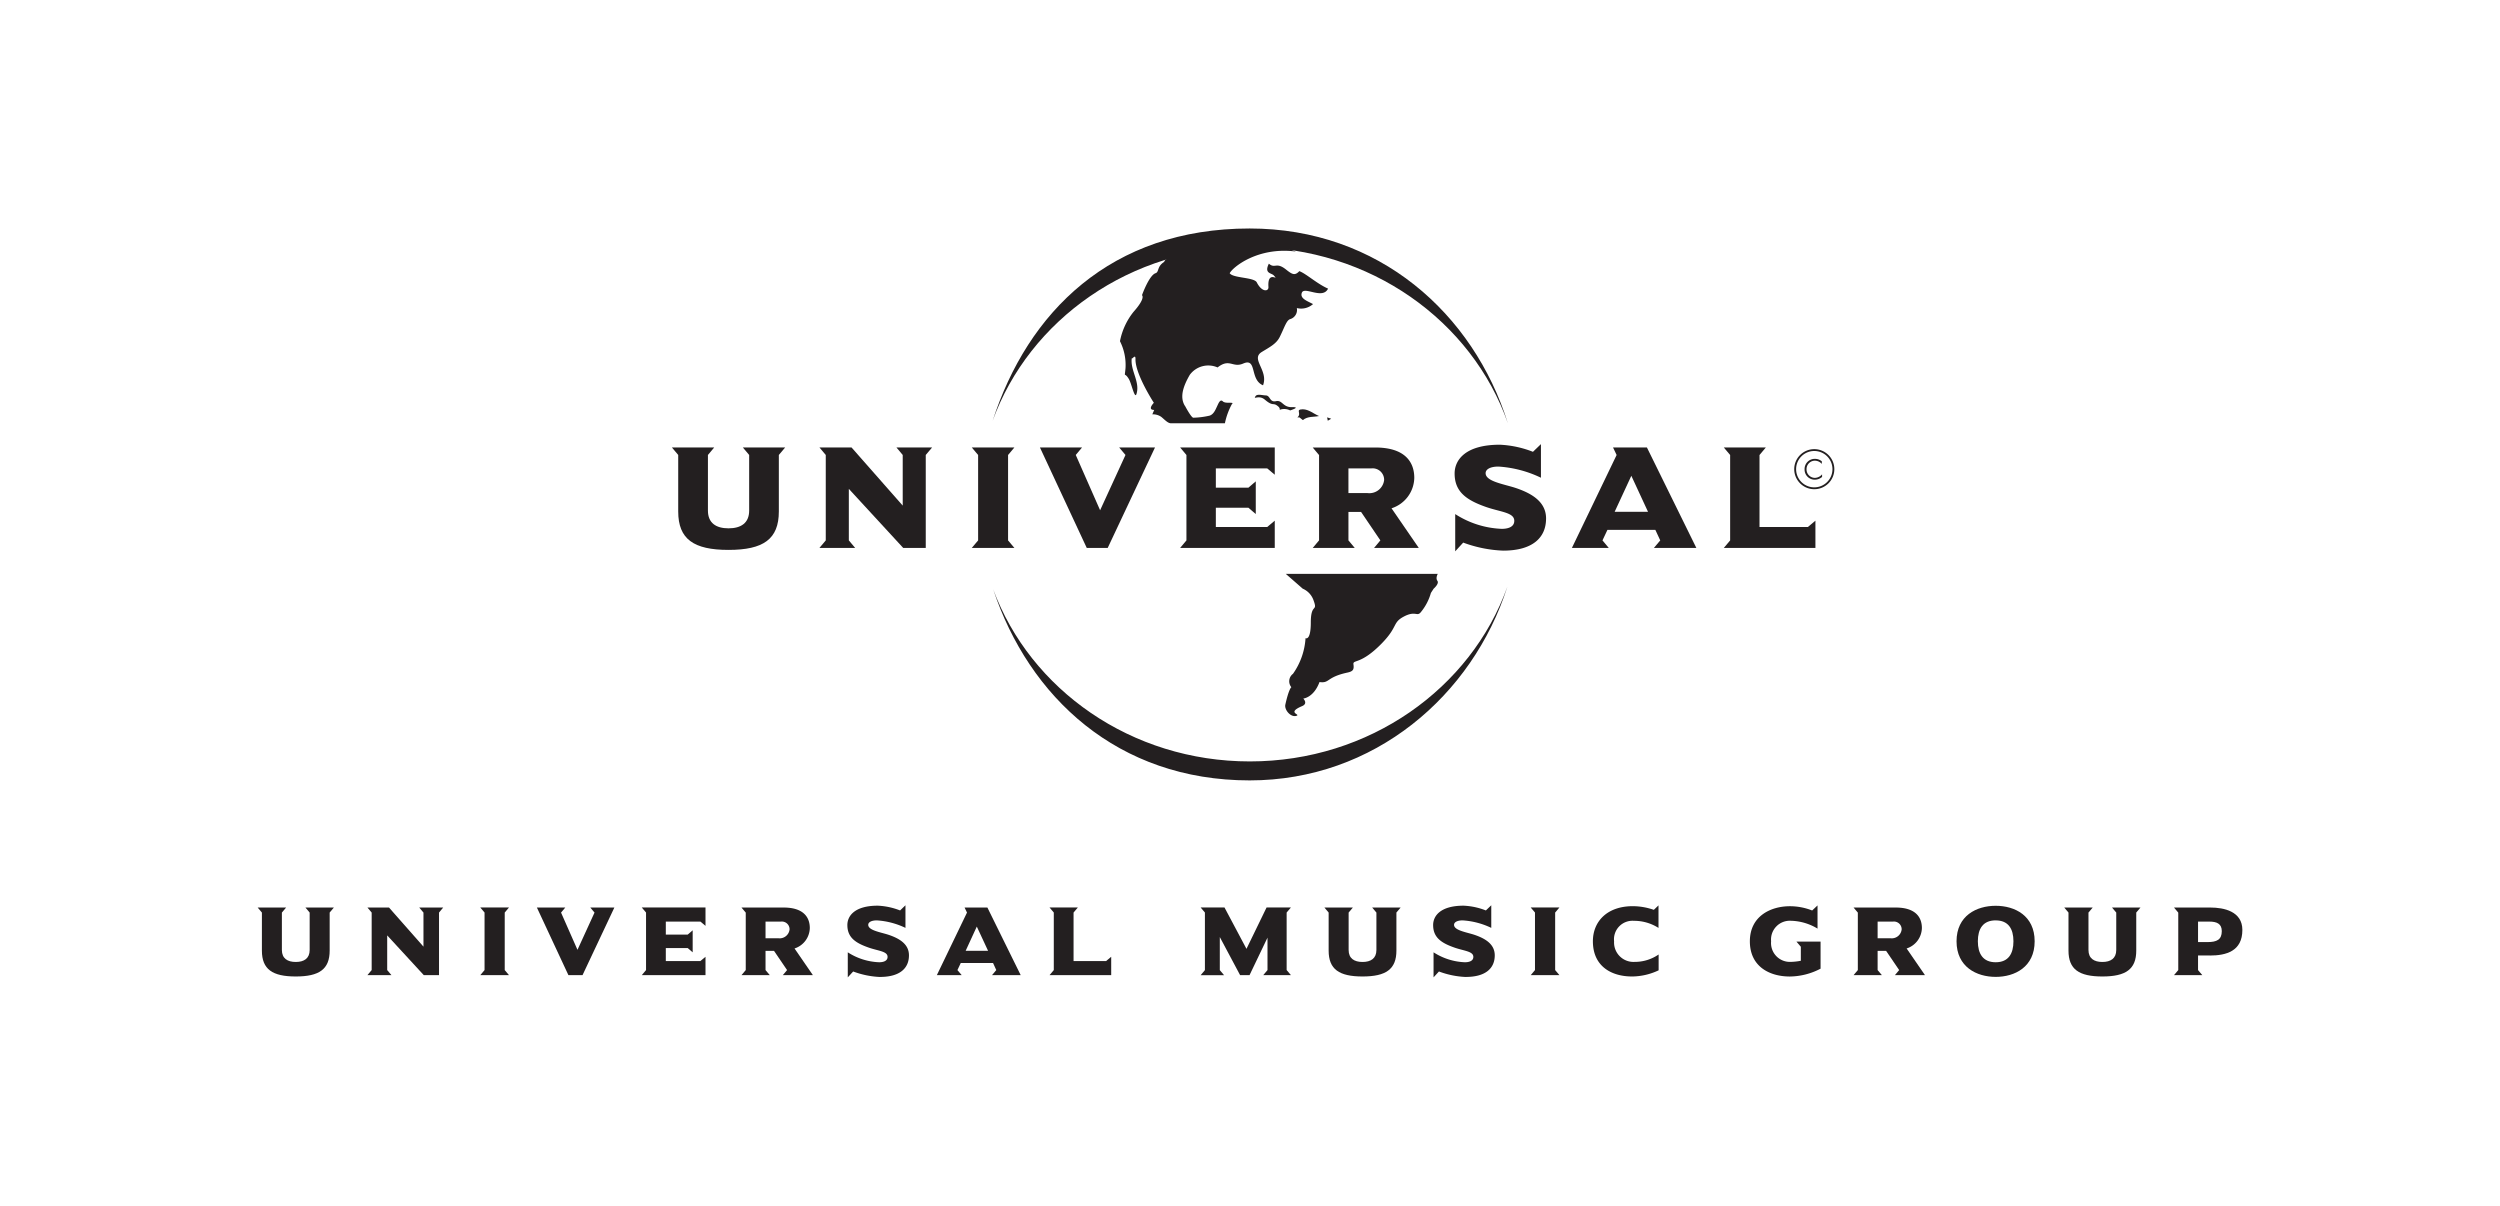 <svg xmlns="http://www.w3.org/2000/svg" width="255" height="123" viewBox="0 0 255 123">
  <g id="moncler" transform="translate(-165 -5515.766)">
    <rect id="Rectangle_277" data-name="Rectangle 277" width="255" height="123" transform="translate(165 5515.766)" fill="none"/>
    <g id="layer1" transform="translate(17.661 4833.841)">
      <g id="g3134" transform="translate(173.619 705.231)">
        <g id="g3229" transform="translate(101.715 16.964)">
          <path id="path3231" d="M-.072-.144C.1-.4.61-.229.971-.22c.485.011.37.728,1.041.587S2.69,1,3.647.976s-.191.335-.191.335a1.341,1.341,0,0,0-.976-.093c-.2.1.074-.059-.267-.337C1.686.45,1.758.96.876.211.25-.32-.35.274-.072-.144" transform="translate(0.142 0.283)" fill="#231f20" fill-rule="evenodd"/>
        </g>
        <g id="g3233" transform="translate(87.957 1.438)">
          <path id="path3235" d="M-6.827-17.168c-.567-.917-.143-2.058.5-3.169a2.344,2.344,0,0,1,2.832-.75c1.232-.972,1.528.074,2.619-.4,1.435-.622.633,1.65,2.019,2.221.574-1.53-1.306-2.68-.128-3.4.843-.515,1.48-.835,1.826-1.521.491-.982.682-1.7,1.063-1.828a.972.972,0,0,0,.685-1.13,1.822,1.822,0,0,0,1.654-.406c-.552-.3-1.361-.554-1.145-1.15.25-.7,2.124.724,2.678-.426-1.115-.485-2.254-1.541-2.934-1.784-.465.511-.759.306-1.361-.17-1.019-.806-1.1-.041-1.743-.593-.506,1.019.261.939.493,1.193.654.719-.663-.641-.535,1.185.033.474-.667.563-1.189-.465C.235-30.3-1.93-30.185-2.258-30.7c.3-.6,2.85-2.719,6.76-2.208-5.684-2.234-13.361.2-13.439,1.052-.765.48-.5,1.03-.885,1.156-.663.222-1.382,2.243-1.382,2.243s.411.274-.874,1.713a6.876,6.876,0,0,0-1.372,2.98,5.38,5.38,0,0,1,.565,2.754c-.1,1.126-.146.291.343,1.106.285.478.6,2.143.785,1.493.361-1.239-.659-2.387-.489-3.619.039.154.391-.489.378.093-.037,1.521,1.874,4.456,1.874,4.456s-.713.726.035.726l-.191.45a1.494,1.494,0,0,1,.911.259c.359.293.667.654.993.654h5.5a7,7,0,0,1,.711-1.952c.32-.283-.639,0-.922-.283s-.463.248-.6.53-.32.782-.746.924a8.238,8.238,0,0,1-1.665.213c-.213,0-.852-1.213-.852-1.213" transform="translate(13.45 33.823)" fill="#231f20"/>
        </g>
        <g id="g3237" transform="translate(104.81 35.231)">
          <path id="path3239" d="M-16-.733c-.213-.283.035-.711.035-.711h-15.5L-29.739.065a2,2,0,0,1,1.076,1.113c.517,1.372-.252.261-.252,2.334,0,1.906-.537,1.6-.537,1.6a7.054,7.054,0,0,1-1.282,3.639.946.946,0,0,0-.165,1.363s-.25.141-.613,1.776c-.12.528.559,1.345,1.145,1.141.441-.154-1.069-.3.569-.989.63-.267.115-.769.115-.769s1.059-.083,1.656-1.685c1.056.154.665-.493,2.839-.963.574-.122.7-.3.624-.835s.709.078,2.863-2.119c1.7-1.732,1.085-2.124,2.258-2.752,1.241-.661,1.354.057,1.769-.48A5.367,5.367,0,0,0-16.665.5l.28-.433s.593-.513.383-.8" transform="translate(31.527 1.443)" fill="#231f20"/>
        </g>
        <g id="g3241" transform="translate(109.086 19.266)">
          <path id="path3243" d="M-.428-.141-.774.065l-.07-.343Z" transform="translate(0.843 0.278)" fill="#231f20"/>
        </g>
        <g id="g3245" transform="translate(106.056 18.44)">
          <path id="path3247" d="M-2.274-.71c-.554.12-1.139,0-1.654.413l-.346-.276H-4.48c.483-.4-.276-.809.552-.826.637.017,1.1.463,1.654.689" transform="translate(4.48 1.399)" fill="#231f20"/>
        </g>
        <g id="g3249" transform="translate(74.966 0)">
          <path id="path3251" d="M0-20.227C3.58-31.3,12.055-39.85,26.217-39.85c13.161,0,22.831,8.668,26.339,19.864C48.9-30.421,38.5-37.948,26.237-37.948c-12.168,0-22.5,7.412-26.237,17.721M52.5-3.291c-3.562,11.1-13.583,19.736-26.28,19.736C12.748,16.445,3.7,7.927.057-3.049,3.845,7.175,14.132,14.509,26.237,14.509c12.194,0,22.551-7.449,26.261-17.8" transform="translate(0 39.85)" fill="#231f20" fill-rule="evenodd"/>
        </g>
        <g id="g3253" transform="translate(42.252 22.333)">
          <path id="path3255" d="M-11.913,0h-4.319l.646.767V6.44c0,1.274-.843,1.811-2.106,1.811s-2.1-.537-2.1-1.811V.767L-19.15,0h-4.319l.646.767V6.532c0,2.828,1.582,3.919,5.132,3.919s5.132-1.091,5.132-3.919V.767L-11.913,0" transform="translate(23.469 0)" fill="#231f20"/>
        </g>
        <g id="g3257" transform="translate(57.301 22.333)">
          <path id="path3259" d="M-11.85,0h-3.643l.643.767V5.932L-20.072,0h-3.273l.646.767V9.481l-.646.769H-19.7l-.646-.769V4.225L-14.8,10.25H-12.5V.767Z" transform="translate(23.346 0)" fill="#231f20"/>
        </g>
        <g id="g3261" transform="translate(72.84 22.333)">
          <path id="path3263" d="M-4.483-10.566l-.646-.767v-8.714l.646-.769H-8.832l.648.769v8.714l-.648.767Z" transform="translate(8.832 20.817)" fill="#231f20"/>
        </g>
        <g id="g3265" transform="translate(79.791 22.333)">
          <path id="path3267" d="M-12.1,0h-3.658l.646.767L-17.7,6.408-20.184.767-19.539,0h-4.3l4.777,10.25h2.137Z" transform="translate(23.84 0)" fill="#231f20"/>
        </g>
        <g id="g3269" transform="translate(94.095 22.333)">
          <path id="path3271" d="M-9.948-10.566v-2.782l-.769.646h-5.24V-14.67h3.321l.752.648v-3.336l-.752.646h-3.321V-18.68h5.24l.769.646v-2.782H-19.6l.643.769v8.714l-.643.767Z" transform="translate(19.598 20.817)" fill="#231f20"/>
        </g>
        <g id="g3273" transform="translate(107.619 22.333)">
          <path id="path3275" d="M-7.508-3.421A1.515,1.515,0,0,1-9.2-2.084h-1.95V-4.6h2.319A1.172,1.172,0,0,1-7.508-3.421M-3.974,3.51-6.754-.533a3.332,3.332,0,0,0,2.321-3.1c0-1.706-1.045-3.1-3.967-3.1h-6.392l.646.769V2.741l-.646.769h4.286l-.643-.769v-2.9h1.291l1.965,2.9-.643.769h4.562" transform="translate(14.791 6.74)" fill="#231f20" fill-rule="evenodd"/>
        </g>
        <g id="g3277" transform="translate(122.091 21.994)">
          <path id="path3279" d="M-9.616-7.826c0-1.628-1.308-2.537-3.2-3.152-1.23-.383-2.967-.659-2.967-1.474,0-.4.476-.676,1.306-.676A11.654,11.654,0,0,1-10.14-11.99v-3.428l-.815.785a10.507,10.507,0,0,0-3.38-.724c-3.489,0-4.61,1.537-4.61,2.936,0,1.906,1.261,2.737,3.243,3.428,1.474.506,2.843.552,2.843,1.4,0,.726-.846.817-1.278.817a9.4,9.4,0,0,1-4.747-1.506v3.8l.815-.891A13.159,13.159,0,0,0-14-4.553c3.03,0,4.382-1.337,4.382-3.273" transform="translate(18.945 15.418)" fill="#231f20"/>
        </g>
        <g id="g3281" transform="translate(134.054 22.333)">
          <path id="path3283" d="M-8-6.764h-3.4L-9.7-10.435Zm4.932,3.689-5.043-10.25h-3.456l.367.769-4.562,9.481H-12l-.643-.769.506-1.076h4.886l.5,1.076-.648.769Z" transform="translate(15.762 13.326)" fill="#231f20" fill-rule="evenodd"/>
        </g>
        <g id="g3285" transform="translate(149.547 22.333)">
          <path id="path3287" d="M-9.634-10.566v-2.782l-.769.646h-4.934v-7.344l.646-.769H-18.98l.648.769v8.714l-.648.767Z" transform="translate(18.98 20.817)" fill="#231f20"/>
        </g>
        <g id="g3289" transform="translate(156.731 22.507)">
          <path id="path3291" d="M0-2.106A2.045,2.045,0,0,1,2.045-4.149,2.045,2.045,0,0,1,4.091-2.106,2.045,2.045,0,0,1,2.045-.063,2.045,2.045,0,0,1,0-2.106m.193,0A1.852,1.852,0,0,0,2.045-.252,1.856,1.856,0,0,0,3.9-2.106,1.854,1.854,0,0,0,2.045-3.96,1.851,1.851,0,0,0,.193-2.106" transform="translate(0 4.149)" fill="#231f20"/>
        </g>
        <g id="g3293" transform="translate(157.787 23.498)">
          <path id="path3295" d="M-1.813-.26a1.069,1.069,0,0,0-.709-.252A1.036,1.036,0,0,0-3.571.546,1.033,1.033,0,0,0-2.525,1.612a1.126,1.126,0,0,0,.739-.28V1.064a.987.987,0,0,1-.75.363.86.86,0,0,1-.835-.88.856.856,0,0,1,.839-.872.942.942,0,0,1,.719.33V-.26" transform="translate(3.571 0.512)" fill="#231f20" fill-rule="evenodd"/>
        </g>
        <g id="g3297" transform="translate(0 69.258)">
          <path id="path3299" d="M-7.573-.533v3.88c0,1.9-1.065,2.639-3.456,2.639s-3.456-.735-3.456-2.639V-.533l-.435-.517h2.908l-.435.517V3.284c0,.859.569,1.222,1.417,1.222s1.417-.363,1.417-1.222V-.533l-.435-.517h2.908l-.435.517" transform="translate(14.919 1.051)" fill="#231f20"/>
        </g>
        <g id="g3301" transform="translate(11.194 69.258)">
          <path id="path3303" d="M-7.53-.533V5.851H-9.082l-3.734-4.056V5.333l.435.517h-2.454l.435-.517V-.533l-.435-.517h2.2l3.519,3.993V-.533l-.435-.517H-7.1Z" transform="translate(14.836 1.051)" fill="#231f20"/>
        </g>
        <g id="g3305" transform="translate(22.709 69.258)">
          <path id="path3307" d="M0-7.113l.435-.517V-13.5L0-14.015H2.928l-.435.517v5.866l.435.517Z" transform="translate(0 14.015)" fill="#231f20"/>
        </g>
        <g id="g3309" transform="translate(28.482 69.258)">
          <path id="path3311" d="M-4.8-7.113H-6.238l-3.217-6.9h2.9l-.435.517,1.676,3.8,1.739-3.8-.435-.517H-1.55Z" transform="translate(9.455 14.015)" fill="#231f20"/>
        </g>
        <g id="g3313" transform="translate(39.181 69.258)">
          <path id="path3315" d="M0-7.113l.435-.517V-13.5L0-14.015H6.5v1.874l-.517-.435H2.452v1.324H4.686l.506-.435v2.245l-.506-.435H2.452v1.324H5.979L6.5-8.987v1.874Z" transform="translate(0 14.015)" fill="#231f20"/>
        </g>
        <g id="g3317" transform="translate(49.351 69.258)">
          <path id="path3319" d="M-4.138-1.483H-5.7v1.7h1.315a1.018,1.018,0,0,0,1.137-.9.788.788,0,0,0-.889-.8m.2,5.462.435-.517L-4.832,1.505H-5.7V3.462l.435.517H-8.153l.435-.517V-2.4l-.435-.517h4.3c1.967,0,2.669.941,2.669,2.091A2.243,2.243,0,0,1-2.741,1.258L-.869,3.979H-3.943" transform="translate(8.153 2.922)" fill="#231f20"/>
        </g>
        <g id="g3321" transform="translate(60.151 69.032)">
          <path id="path3323" d="M-3.435-7.539A8.838,8.838,0,0,1-6.175-8.1l-.55.6v-2.556a6.318,6.318,0,0,0,3.2,1.015c.289,0,.859-.063.859-.548,0-.569-.919-.6-1.913-.943C-5.917-11-6.767-11.554-6.767-12.836c0-.941.756-1.976,3.1-1.976a7.071,7.071,0,0,1,2.278.487l.548-.528v2.306a7.867,7.867,0,0,0-2.919-.765c-.559,0-.878.187-.878.454,0,.55,1.169.735,2,.993,1.274.415,2.154,1.024,2.154,2.121,0,1.3-.911,2.2-2.95,2.2" transform="translate(6.767 14.853)" fill="#231f20"/>
        </g>
        <g id="g3325" transform="translate(69.278 69.258)">
          <path id="path3327" d="M-4.2-2.005-5.338.468h2.287ZM-2.649,2.95l.435-.517-.33-.724H-5.835l-.341.724.435.517H-8.276L-5.2-3.433l-.25-.517h2.328l3.4,6.9H-2.649Z" transform="translate(8.276 3.951)" fill="#231f20"/>
        </g>
        <g id="g3329" transform="translate(80.772 69.258)">
          <path id="path3331" d="M0-7.113l.435-.517V-13.5L0-14.015H2.886l-.435.517v4.945H5.773l.517-.435v1.874Z" transform="translate(0 14.015)" fill="#231f20"/>
        </g>
        <g id="g3333" transform="translate(96.186 69.258)">
          <path id="path3335" d="M-6.58-7.113l.435-.517v-3.31L-7.978-7.113h-.961L-11.01-11v3.373l.435.517h-2.389l.435-.517V-13.5l-.435-.517h2.432l2.243,4.221,2.05-4.221h2.482l-.435.517v5.866l.435.517Z" transform="translate(12.964 14.015)" fill="#231f20"/>
        </g>
        <g id="g3337" transform="translate(108.808 69.258)">
          <path id="path3339" d="M-7.573-.533v3.88c0,1.9-1.067,2.639-3.456,2.639s-3.456-.735-3.456-2.639V-.533l-.435-.517h2.908l-.435.517V3.284c0,.859.569,1.222,1.417,1.222s1.417-.363,1.417-1.222V-.533l-.435-.517h2.908l-.435.517" transform="translate(14.919 1.051)" fill="#231f20"/>
        </g>
        <g id="g3341" transform="translate(119.9 69.032)">
          <path id="path3343" d="M-3.435-7.539A8.838,8.838,0,0,1-6.175-8.1l-.55.6v-2.556a6.318,6.318,0,0,0,3.2,1.015c.289,0,.859-.063.859-.548,0-.569-.919-.6-1.913-.943C-5.917-11-6.767-11.554-6.767-12.836c0-.941.756-1.976,3.106-1.976a7.045,7.045,0,0,1,2.274.487l.55-.528v2.306a7.867,7.867,0,0,0-2.919-.765c-.559,0-.878.187-.878.454,0,.55,1.169.735,2,.993,1.272.415,2.152,1.024,2.152,2.121,0,1.3-.911,2.2-2.95,2.2" transform="translate(6.767 14.853)" fill="#231f20"/>
        </g>
        <g id="g3345" transform="translate(129.853 69.258)">
          <path id="path3347" d="M0-7.113l.435-.517V-13.5L0-14.015H2.928l-.435.517v5.866l.435.517Z" transform="translate(0 14.015)" fill="#231f20"/>
        </g>
        <g id="g3349" transform="translate(136.195 69.041)">
          <path id="path3351" d="M-4.116-7.476c-2.1,0-3.993-1.035-3.993-3.591,0-2.017,1.448-3.58,4.075-3.58a6.6,6.6,0,0,1,2.141.374l.476-.456v2.3a4.614,4.614,0,0,0-2.5-.724,1.888,1.888,0,0,0-2.03,2.089,1.981,1.981,0,0,0,2.091,2.1,4.282,4.282,0,0,0,2.452-.756v1.615a6.417,6.417,0,0,1-2.71.63" transform="translate(8.109 14.73)" fill="#231f20"/>
        </g>
        <g id="g3353" transform="translate(152.21 69.043)">
          <path id="path3355" d="M-4.9-3.807h2.463v2.763a6.89,6.89,0,0,1-3.134.8c-2.1,0-4.078-1.035-4.078-3.589,0-2.587,2.152-3.58,4.078-3.58a6.18,6.18,0,0,1,2.276.435l.548-.517V-5.13a5.5,5.5,0,0,0-2.721-.8A1.916,1.916,0,0,0-7.482-3.837a1.923,1.923,0,0,0,2.017,2.1A5.875,5.875,0,0,0-4.45-1.85v-1.43L-4.9-3.807" transform="translate(9.645 7.499)" fill="#231f20"/>
        </g>
        <g id="g3357" transform="translate(162.784 69.258)">
          <path id="path3359" d="M-4.138-1.483H-5.7v1.7h1.315a1.018,1.018,0,0,0,1.137-.9.788.788,0,0,0-.889-.8m.2,5.462.435-.517L-4.832,1.505H-5.7V3.462l.435.517H-8.153l.435-.517V-2.4l-.435-.517h4.3c1.967,0,2.669.941,2.669,2.091A2.243,2.243,0,0,1-2.741,1.258L-.869,3.979H-3.943" transform="translate(8.153 2.922)" fill="#231f20"/>
        </g>
        <g id="g3361" transform="translate(173.287 69.082)">
          <path id="path3363" d="M-4.116-1.535c-1.293,0-1.819.859-1.819,2.132s.526,2.141,1.819,2.141S-2.305,1.869-2.305.6s-.517-2.132-1.811-2.132m0,5.762c-1.945,0-3.993-1.013-3.993-3.63s2.047-3.621,3.993-3.621S-.142-2.022-.142.6s-2.028,3.63-3.973,3.63" transform="translate(8.109 3.024)" fill="#231f20"/>
        </g>
        <g id="g3365" transform="translate(184.272 69.258)">
          <path id="path3367" d="M-7.573-.533v3.88c0,1.9-1.065,2.639-3.456,2.639s-3.456-.735-3.456-2.639V-.533l-.435-.517h2.908l-.435.517V3.284c0,.859.569,1.222,1.417,1.222s1.417-.363,1.417-1.222V-.533l-.435-.517h2.908l-.435.517" transform="translate(14.919 1.051)" fill="#231f20"/>
        </g>
        <g id="g3369" transform="translate(195.468 69.258)">
          <path id="path3371" d="M-3.721-1.483H-4.88V.606h.972c.932,0,1.45-.237,1.45-1.117,0-.765-.528-.972-1.263-.972m.041,3.456h-1.2V3.462l.435.517H-7.332l.435-.517V-2.4l-.435-.517h3.715c1.365,0,3.258.383,3.258,2.287,0,2.174-1.665,2.608-3.321,2.608" transform="translate(7.332 2.922)" fill="#231f20"/>
        </g>
      </g>
    </g>
  </g>
</svg>

